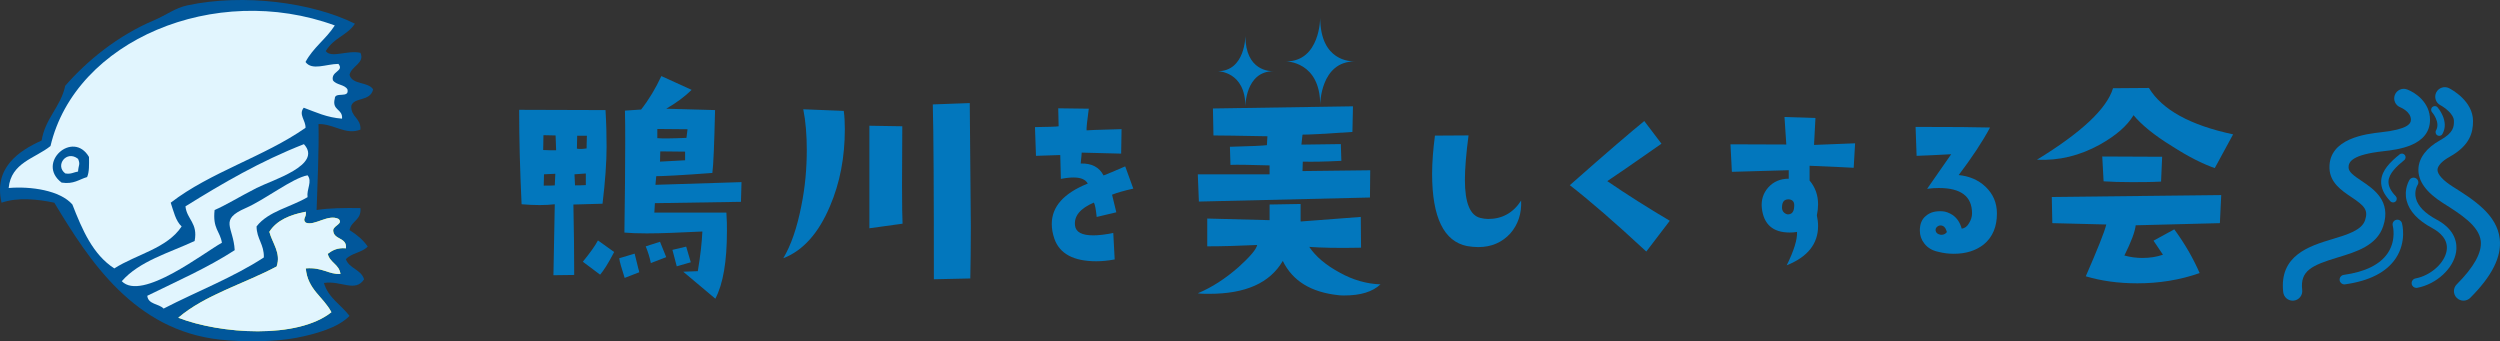 <?xml version="1.0" encoding="utf-8"?>
<!-- Generator: Adobe Illustrator 16.0.4, SVG Export Plug-In . SVG Version: 6.00 Build 0)  -->
<!DOCTYPE svg PUBLIC "-//W3C//DTD SVG 1.1//EN" "http://www.w3.org/Graphics/SVG/1.1/DTD/svg11.dtd">
<svg version="1.1" id="レイヤー_1" xmlns="http://www.w3.org/2000/svg" xmlns:xlink="http://www.w3.org/1999/xlink" x="0px"
	 y="0px" width="444.771px" height="60.712px" viewBox="0 0 444.771 60.712" enable-background="new 0 0 444.771 60.712"
	 xml:space="preserve">
<rect x="0" y="0" width="444.771" height="60.712" fill="#333333" stroke="none"/>
<g>
	<path fill="#0277BD" d="M107.917,26.113c0,2.736-0.24,6.097-0.72,10.129l-5.185,0.145c0.096,4.561,0.144,8.736,0.144,12.529
		l-3.696,0.047l0.24-12.625c-0.816,0.097-1.68,0.145-2.688,0.145c-0.96,0-2.064-0.048-3.216-0.145
		c-0.289-6.048-0.432-11.665-0.432-16.801l15.361,0.048C107.87,21.937,107.917,24.097,107.917,26.113z M98.845,24.097l-2.16-0.048
		l-0.048,2.64c0.816,0.048,1.584,0.048,2.304,0.048L98.845,24.097z M96.781,31.01l-0.048,2.016c0.96,0,1.632,0,1.968-0.047
		l0.096-2.064L96.781,31.01z M104.221,30.865l-2.016,0.145l0.096,1.969c0.576,0,1.2,0,1.92-0.049V30.865z M102.685,24.146
		l-0.048,2.304c0.528,0.096,1.104,0.048,1.728-0.048c0-0.192,0-0.912,0.048-2.256H102.685z M106.766,48.867l-3.073-2.304
		c1.249-1.536,2.161-2.784,2.688-3.792l2.881,2.063C108.254,46.803,107.39,48.147,106.766,48.867z M111.134,49.443
		c-0.576-1.775-0.912-2.928-0.96-3.504l2.736-0.816l0.672,2.736c0.048,0.048,0.096,0.288,0.144,0.576L111.134,49.443z
		 M131.824,35.906l-15.313,0.24l-0.096,1.68h12.817c0.096,1.297,0.096,2.4,0.096,3.265c0,5.425-0.672,9.409-2.064,12.049l-5.712-4.8
		l2.592-0.097c0.48-2.784,0.72-5.136,0.816-7.056c-4.032,0.191-7.296,0.336-9.889,0.336c-1.583,0-2.928-0.049-3.984-0.145
		c0.096-6.625,0.144-11.905,0.144-15.89c0-2.4,0-4.368-0.048-5.808l2.88-0.192c1.392-1.776,2.592-3.792,3.601-5.952l5.376,2.448
		c-1.248,1.249-2.784,2.353-4.513,3.36l8.688,0.24c-0.144,6.048-0.288,9.793-0.48,11.185c-5.664,0.433-8.977,0.576-9.984,0.576
		l-0.144,1.536l15.313-0.479L131.824,35.906z M115.791,46.803c-0.192-1.008-0.528-2.016-0.912-2.976l2.543-0.816l1.104,2.736
		L115.791,46.803z M116.942,22.945v1.632c0.479,0.048,1.104,0.048,1.824,0.048c0.912,0,2.064-0.048,3.36-0.096l0.192-1.536
		L116.942,22.945z M121.887,26.978l-4.416-0.048l-0.049,1.824c0.913-0.048,2.401-0.144,4.465-0.24V26.978z M120.399,47.379
		l-0.768-2.928l2.448-0.576l0.816,2.784L120.399,47.379z"/>
	<path fill="#0277BD" d="M150.302,22.993c0,4.944-0.864,9.553-2.64,13.681c-2.016,4.801-4.801,7.922-8.305,9.266
		c1.392-2.353,2.448-5.425,3.216-9.361c0.672-3.312,0.96-6.625,0.96-9.889c0-2.64-0.192-5.088-0.624-7.249l7.201,0.288
		C150.254,20.737,150.302,21.841,150.302,22.993z M154.67,40.611V22.369l5.856,0.096l-0.048,10.513c0,3.6,0.048,5.904,0.096,6.816
		L154.67,40.611z M166.143,49.684c0-15.697-0.048-26.066-0.192-31.107l6.577-0.24l0.192,21.985c0,3.793-0.048,6.865-0.096,9.217
		L166.143,49.684z"/>
	<path fill="#0277BD" d="M197.845,34.637c0.216,0.828,0.468,1.872,0.756,3.132l-3.492,0.828c-0.143-1.44-0.324-2.269-0.503-2.556
		c-2.447,1.044-3.563,2.412-3.348,4.104c0.143,1.152,1.224,1.728,3.239,1.728c1.008,0,2.196-0.144,3.563-0.432l0.252,4.716
		c-1.151,0.215-2.231,0.323-3.275,0.323c-4.031,0-6.515-1.331-7.451-3.995c-0.323-0.936-0.468-1.801-0.468-2.628
		c0-3.096,2.124-5.472,6.407-7.199c-0.396-0.72-1.224-1.079-2.52-1.079c-0.612,0-1.368,0.071-2.268,0.252l-0.108-4.248
		c-1.115,0.036-2.556,0.072-4.319,0.144l-0.18-5.111c2.34-0.036,3.743-0.072,4.211-0.144l-0.071-3.204l5.435,0.072
		c-0.287,2.124-0.432,3.42-0.396,3.852l1.404-0.072l4.823-0.144l-0.072,4.355l-7.02-0.18c0,0.216-0.071,0.864-0.179,1.944
		c1.943-0.072,3.312,0.648,4.067,2.123c0.756-0.287,2.052-0.827,3.852-1.619l1.44,3.959
		C200.005,33.917,198.745,34.277,197.845,34.637z"/>
	<path fill="#0277BD" d="M243.727,35.139l-30.435,0.72L213.1,31.01h12.77v-1.584c-3.361-0.096-5.713-0.145-6.961-0.096l-0.096-3.217
		c3.648-0.096,5.856-0.192,6.577-0.288l0.096-1.584c-5.041-0.096-8.208-0.144-9.601-0.144l-0.096-4.8l24.914-0.384l-0.097,4.56
		c-4.8,0.336-7.729,0.48-8.881,0.48l-0.191,1.776l7.009-0.096l0.096,2.977c-2.784,0.144-5.089,0.192-6.864,0.144l-0.049,1.68
		l12.05-0.144L243.727,35.139z M239.214,52.564c-0.433,0-0.815,0-1.104-0.049c-4.896-0.527-8.16-2.544-9.889-6.096
		c-2.304,3.936-6.625,5.855-13.105,5.855c-0.768,0-1.44,0-2.016-0.096c2.544-1.057,4.944-2.641,7.249-4.656
		c2.064-1.872,3.168-3.168,3.312-3.937c-3.121,0.144-6.097,0.24-8.881,0.24v-4.944l11.089,0.287v-2.783l5.52-0.096v3.119
		l10.705-0.815l0.049,5.472c-4.273,0.097-7.346,0-9.218-0.144c1.153,1.729,2.976,3.265,5.474,4.608
		c2.256,1.248,4.656,1.969,7.2,2.064C244.158,51.939,241.998,52.564,239.214,52.564z"/>
	<path fill="#0277BD" d="M268.716,41.512c-1.476,1.62-3.384,2.448-5.724,2.448c-0.648,0-1.296-0.072-1.979-0.181
		c-4.14-0.827-6.228-5.111-6.228-12.85c0-2.052,0.18-4.32,0.504-6.803l5.976-0.036c-0.433,3.312-0.647,5.975-0.647,7.919
		c0,4.104,0.936,6.335,2.771,6.767c0.468,0.108,0.899,0.181,1.367,0.181c2.484,0,4.464-1.08,5.867-3.275
		C270.731,37.984,270.084,39.928,268.716,41.512z"/>
	<path fill="#0277BD" d="M292.891,44.752c-5.543-5.147-10.078-9.07-13.605-11.807c6.515-5.759,10.941-9.539,13.246-11.411
		l3.059,4.032c-5.111,3.563-8.314,5.795-9.646,6.659c3.527,2.411,7.235,4.751,11.123,7.055L292.891,44.752z"/>
	<path fill="#0277BD" d="M329.785,29.85c-0.72-0.036-3.348-0.18-7.847-0.359v2.627c1.008,1.188,1.512,2.592,1.512,4.248
		c0,0.611-0.072,1.26-0.216,1.943c0.144,0.684,0.216,1.296,0.216,1.908c0,3.167-1.872,5.507-5.579,6.982
		c1.296-2.627,1.906-4.607,1.835-5.939c-0.432,0.072-0.863,0.108-1.296,0.108c-2.987,0-4.643-1.44-4.967-4.355
		c-0.145-1.44,0.252-2.663,1.151-3.671c0.9-1.008,2.124-1.549,3.636-1.549v-1.512l-10.114,0.288l-0.252-4.895l9.935,0.036
		l-0.324-4.895l5.508,0.18l-0.252,4.788l7.307-0.288L329.785,29.85z M318.267,35.465c-0.792-0.036-1.188,0.396-1.224,1.26
		c-0.072,0.721,0.252,1.188,0.899,1.404c0.792,0.072,1.225-0.396,1.26-1.404C319.274,35.934,318.95,35.537,318.267,35.465z"/>
	<path fill="#0277BD" d="M352.966,43.456c-1.403,1.116-3.168,1.692-5.363,1.692c-0.937,0-1.872-0.109-2.808-0.361
		c-1.044-0.215-1.872-0.719-2.447-1.475c-0.541-0.685-0.793-1.44-0.793-2.305c0-1.151,0.361-2.051,1.117-2.627
		c0.719-0.612,1.655-0.864,2.879-0.792c0.648,0.036,1.26,0.288,1.872,0.684c0.791,0.576,1.296,1.368,1.583,2.411
		c0.541-0.071,0.973-0.395,1.297-0.971c0.359-0.576,0.539-1.152,0.539-1.764c0-3.024-1.98-4.5-5.902-4.5
		c-0.648,0-1.332,0.036-2.088,0.145l4.283-6.156c-2.376,0.144-4.428,0.216-6.155,0.288l-0.181-5.147
		c6.48,0,10.907,0.036,13.247,0.108c-1.368,2.556-3.239,5.363-5.579,8.459c1.871,0.181,3.491,0.864,4.751,2.052
		c1.368,1.296,2.052,2.879,2.052,4.787C355.27,40.324,354.514,42.16,352.966,43.456z M345.227,40.108
		c-0.252,0-0.468,0.108-0.647,0.288c-0.181,0.18-0.252,0.396-0.216,0.648c0.072,0.396,0.359,0.611,0.863,0.719
		c0.36,0.037,0.612-0.035,0.828-0.18c0.217-0.144,0.324-0.252,0.288-0.396C346.127,40.469,345.768,40.108,345.227,40.108z"/>
	<path fill="#0277BD" d="M394.024,29.906c-2.208-0.769-4.752-2.064-7.585-3.889c-3.216-1.968-5.472-3.84-6.864-5.521
		c-1.152,1.92-3.168,3.648-6,5.232c-3.553,1.968-7.298,2.88-11.186,2.688c7.921-4.848,12.434-9.073,13.537-12.721l6.385-0.048
		c2.353,3.889,7.345,6.625,14.978,8.257L394.024,29.906z M394.937,39.699l-14.978,0.383c-0.144,1.201-0.815,2.977-2.016,5.377
		c1.056,0.288,2.112,0.432,3.216,0.432c1.345,0,2.544-0.191,3.648-0.576l-1.68-2.496l3.696-2.016
		c1.872,2.545,3.36,5.137,4.512,7.777c-3.552,1.248-7.248,1.824-11.089,1.824c-3.408,0-6.433-0.433-9.169-1.249
		c2.064-4.752,3.312-7.824,3.648-9.217l-9.601-0.239l-0.096-4.656l30.146-0.337L394.937,39.699z M384.472,32.307
		c-1.92,0.096-3.648,0.096-5.232,0.096c-1.921,0-3.553-0.049-4.992-0.145l-0.24-4.416l10.657,0.048L384.472,32.307z"/>
</g>
<path fill="#01579B" d="M63.143,4.215c-1.472,2.19-3.643,2.369-5.186,4.871c0.963,1.342,3.912-0.224,6.17,0.313
	c0.825,1.811-1.586,2.324-1.944,3.911c0.47,1.81,3.328,1.207,4.201,2.593c-0.534,2.235-3.397,1.318-3.887,2.928
	c-0.091,2.034,1.74,2.146,1.63,4.224c-2.638,1.05-4.737-1.051-7.465-0.983c0.113,4.156-0.2,11.442-0.334,15.287
	c2.345-0.355,5.028-0.379,7.799-0.336c0.204,2.168-1.653,2.256-1.944,3.912c1.251,0.782,2.392,1.696,3.241,2.928
	c-0.983,1.072-2.95,1.16-3.888,2.258c0.604,1.676,2.725,1.81,3.239,3.576c-1.585,2.392-4.135,0.157-7.149,0.646
	c0.804,2.683,3.062,3.887,4.557,5.854c-1.991,2.101-6.056,3.241-9.407,3.891c-3.554,0.712-9.364,0.804-13.611,0.335
	C23.9,58.768,15.898,46.43,9.664,36.062c-2.995-0.626-6.481-1.008-9.387,0c-1.452-6.236,3.085-9.231,7.13-11.064
	c0.647-4,3.374-5.922,4.202-9.744c3.821-4.379,9.295-8.917,15.89-11.688c1.943-0.826,3.664-2.145,5.834-2.614
	C43.411-1.195,55.568,0.459,63.143,4.215z"/>
<g>
	<g>
		<path fill="#E1F5FE" d="M61.815,15.903c-0.488-0.895-2.03-0.76-2.589-1.631c-0.378-1.609,2.054-1.587,0.982-2.906
			c-2.188,0.021-4.696,1.251-5.854-0.336c1.338-2.548,3.685-4.112,5.209-6.503c-21.301-7.8-46.176,2.682-50.579,21.455
			c-2.749,2.213-7.018,2.927-7.442,7.463c3.979-0.334,9.141,0.426,11.332,2.928c1.765,4.516,3.642,8.916,7.463,11.379
			c3.955-2.527,9.409-3.557,11.979-7.468c-1.074-0.983-1.43-2.704-1.945-4.222c7.018-5.433,16.673-8.204,23.982-13.321
			c0.064-1.318-1.298-2.369-0.313-3.577c2.124,0.783,4.091,1.744,6.814,1.945c0.157-1.788-1.851-1.408-1.292-3.576
			C59.563,16.237,62.2,17.579,61.815,15.903z M15.496,31.502c-1.43,0.402-2.347,1.318-4.536,0.984
			c-4.604-3.487,2.033-9.432,4.872-4.561C15.854,29.267,15.898,30.586,15.496,31.502z"/>
		<path fill="#E1F5FE" d="M11.609,30.854c1.05,0.179,1.519-0.225,2.278-0.337c0.066-1.184,0.448-1.229,0-2.256
			C11.831,26.631,9.73,29.446,11.609,30.854z"/>
		<path fill="#E1F5FE" d="M38.181,37.357c1.877-0.78,4.313-2.303,7.465-3.912c2.859-1.451,11.822-4.088,8.423-7.798
			c-7.71,3.016-14.456,6.949-21.073,11.064c0.243,2.346,2.258,2.947,1.629,6.166c-4.579,2.125-9.831,3.576-12.96,7.152
			c3.553,3.641,14.683-5.142,17.814-6.841C39.164,41.134,37.803,40.709,38.181,37.357z"/>
		<path fill="#E1F5FE" d="M54.718,31.189c-2.702,0.492-7.486,4.29-11.017,5.832c-4.804,2.102-2.168,3.309-1.946,7.488
			c-4.781,3.107-10.279,5.52-15.553,8.113c0.156,1.562,2.056,1.385,2.906,2.277c5.92-3.061,12.4-5.543,17.832-9.096
			c0.069-2.346-1.275-3.285-1.295-5.521c2.077-2.704,6.102-3.439,9.072-5.206C54.518,33.627,55.611,32.305,54.718,31.189z"/>
	</g>
	<g id="XMLID_1_">
		<g>
			<g>
				<path fill="#FAED00" d="M59.271,40.932c0.022,1.81,2.48,1.206,2.279,3.24c-1.564-0.134-2.436,0.38-3.24,0.983
					c0.357,1.587,2.034,1.854,2.257,3.575c-2.078,0.135-3.196-1.229-6.168-0.982c0.335,3.799,3.151,5.072,4.559,7.799
					c-6.057,4.828-19.779,3.889-27.243,0.983c4.783-4.09,11.711-6.034,17.499-9.118c0.827-2.391-0.76-4.134-1.296-6.168
					c1.296-2.056,3.688-3.039,6.481-3.576c0.179,1.028-0.693,1.274,0,1.944c1.586,0.648,3.978-1.608,5.855-0.647
					C61.058,39.836,59.427,40.06,59.271,40.932z"/>
			</g>
		</g>
		<g>
			<g>
				<path fill="#E1F5FE" d="M59.271,40.932c0.022,1.81,2.48,1.206,2.279,3.24c-1.564-0.134-2.436,0.38-3.24,0.983
					c0.357,1.587,2.034,1.854,2.257,3.575c-2.078,0.135-3.196-1.229-6.168-0.982c0.335,3.799,3.151,5.072,4.559,7.799
					c-6.057,4.828-19.779,3.889-27.243,0.983c4.783-4.09,11.711-6.034,17.499-9.118c0.827-2.391-0.76-4.134-1.296-6.168
					c1.296-2.056,3.688-3.039,6.481-3.576c0.179,1.028-0.693,1.274,0,1.944c1.586,0.648,3.978-1.608,5.855-0.647
					C61.058,39.836,59.427,40.06,59.271,40.932z"/>
			</g>
		</g>
	</g>
</g>
<g>
	<path fill="#0277BD" d="M423.997,40.23c1.473-4.471-1.713-6.609-3.82-8.023c-1.442-0.967-2.32-1.61-2.347-2.383
		c-0.037-1.037,0.637-2.309,6.202-2.923c2.479-0.278,8.286-0.925,8.286-5.604c0-3.055-2.567-4.824-4.085-5.389
		c-0.874-0.322-1.841,0.118-2.173,0.99c-0.332,0.872,0.105,1.851,0.976,2.191c0.019,0.007,1.886,0.752,1.886,2.208
		c0,0.703-0.547,1.7-5.266,2.228c-2.572,0.284-9.407,1.041-9.223,6.419c0.089,2.564,2.174,3.963,3.85,5.088
		c2.336,1.566,3.098,2.279,2.486,4.136c-0.591,1.795-3.14,2.563-5.838,3.376c-4.002,1.208-9.482,2.861-8.725,9.443
		c0.101,0.866,0.834,1.504,1.686,1.504c0.064,0,0.132-0.004,0.196-0.011c0.933-0.106,1.601-0.95,1.493-1.884
		c-0.392-3.403,1.629-4.381,6.331-5.799C419.166,44.816,422.854,43.704,423.997,40.23z"/>
	<path fill="#0277BD" d="M444.726,42.501c-0.483-4.327-4.625-6.94-8.35-9.292c-1.755-1.107-2.748-2.208-2.726-3.02
		c0.02-0.685,0.831-1.552,2.116-2.266c3.706-2.056,4.205-4.385,4.205-6.394c0-3.568-3.823-5.616-4.259-5.838
		c-0.833-0.421-1.85-0.09-2.277,0.74c-0.429,0.833-0.1,1.854,0.731,2.286c0.624,0.325,2.407,1.537,2.407,2.812
		c0,0.965,0,2.061-2.455,3.422c-2.438,1.351-3.809,3.178-3.865,5.139c-0.061,2.135,1.391,4.151,4.379,6.037
		c3.153,1.991,6.414,4.048,6.716,6.751c0.228,2.051-1.21,4.646-4.276,7.713c-0.664,0.663-0.664,1.738,0,2.402
		c0.33,0.33,0.767,0.496,1.201,0.496c0.434,0,0.869-0.166,1.201-0.496C443.361,49.104,445.08,45.674,444.726,42.501z"/>
	<path fill="#0277BD" d="M426.911,27.47c-1.634,1.32-3.16,2.801-3.279,4.665c-0.079,1.234,0.459,2.438,1.646,3.682
		c0.13,0.133,0.302,0.201,0.474,0.201c0.163,0,0.325-0.061,0.452-0.182c0.261-0.248,0.27-0.662,0.021-0.924
		c-0.922-0.963-1.344-1.846-1.289-2.692c0.088-1.366,1.463-2.653,2.797-3.733c0.281-0.227,0.324-0.638,0.098-0.919
		C427.603,27.287,427.191,27.243,426.911,27.47z"/>
	<path fill="#0277BD" d="M433.393,23.191c-0.179,0.314-0.068,0.713,0.244,0.891c0.104,0.059,0.214,0.086,0.322,0.086
		c0.228,0,0.449-0.119,0.57-0.331c1.278-2.25-0.777-4.641-0.866-4.741c-0.239-0.273-0.65-0.298-0.922-0.061
		c-0.271,0.237-0.299,0.651-0.061,0.922C432.695,19.973,434.217,21.74,433.393,23.191z"/>
	<path fill="#0277BD" d="M433.495,39.068c-2.077-1.114-3.315-2.381-3.678-3.76c-0.354-1.338,0.257-2.339,0.29-2.394
		c0.252-0.392,0.144-0.914-0.248-1.169c-0.391-0.259-0.918-0.15-1.176,0.242c-0.043,0.066-1.048,1.63-0.521,3.707
		c0.475,1.873,1.998,3.511,4.529,4.87c1.353,0.726,2.899,2.01,2.594,3.997c-0.344,2.23-2.831,4.461-5.543,4.974
		c-0.461,0.086-0.765,0.53-0.677,0.992c0.077,0.407,0.433,0.692,0.834,0.692c0.052,0,0.104-0.005,0.157-0.016
		c3.422-0.646,6.455-3.451,6.907-6.383C437.171,43.479,436.996,40.947,433.495,39.068z"/>
	<path fill="#0277BD" d="M426.285,39.113c-0.452,0.126-0.718,0.594-0.592,1.045c0.006,0.025,0.665,2.502-0.859,4.823
		c-1.355,2.063-4.002,3.384-7.866,3.925c-0.465,0.065-0.788,0.494-0.724,0.959c0.06,0.424,0.424,0.731,0.84,0.731
		c0.04,0,0.08-0.001,0.119-0.009c4.37-0.611,7.415-2.184,9.051-4.674c1.942-2.956,1.113-6.075,1.076-6.207
		C427.205,39.256,426.738,38.992,426.285,39.113z"/>
</g>
<g>
	<path fill="#0277BD" d="M234.873,3.179c0,0,0,7.748-6.071,7.748c0,0,6.071-0.012,6.071,7.725c0,0,0-7.724,6.144-7.724
		C240.292,10.927,234.908,10.915,234.873,3.179"/>
	<path fill="#0277BD" d="M221.562,6.39c0,0,0,6.282-4.923,6.282c0,0,4.923-0.009,4.923,6.263c0,0,0-6.262,4.98-6.262
		C225.955,12.673,221.592,12.663,221.562,6.39"/>
</g>
</svg>
